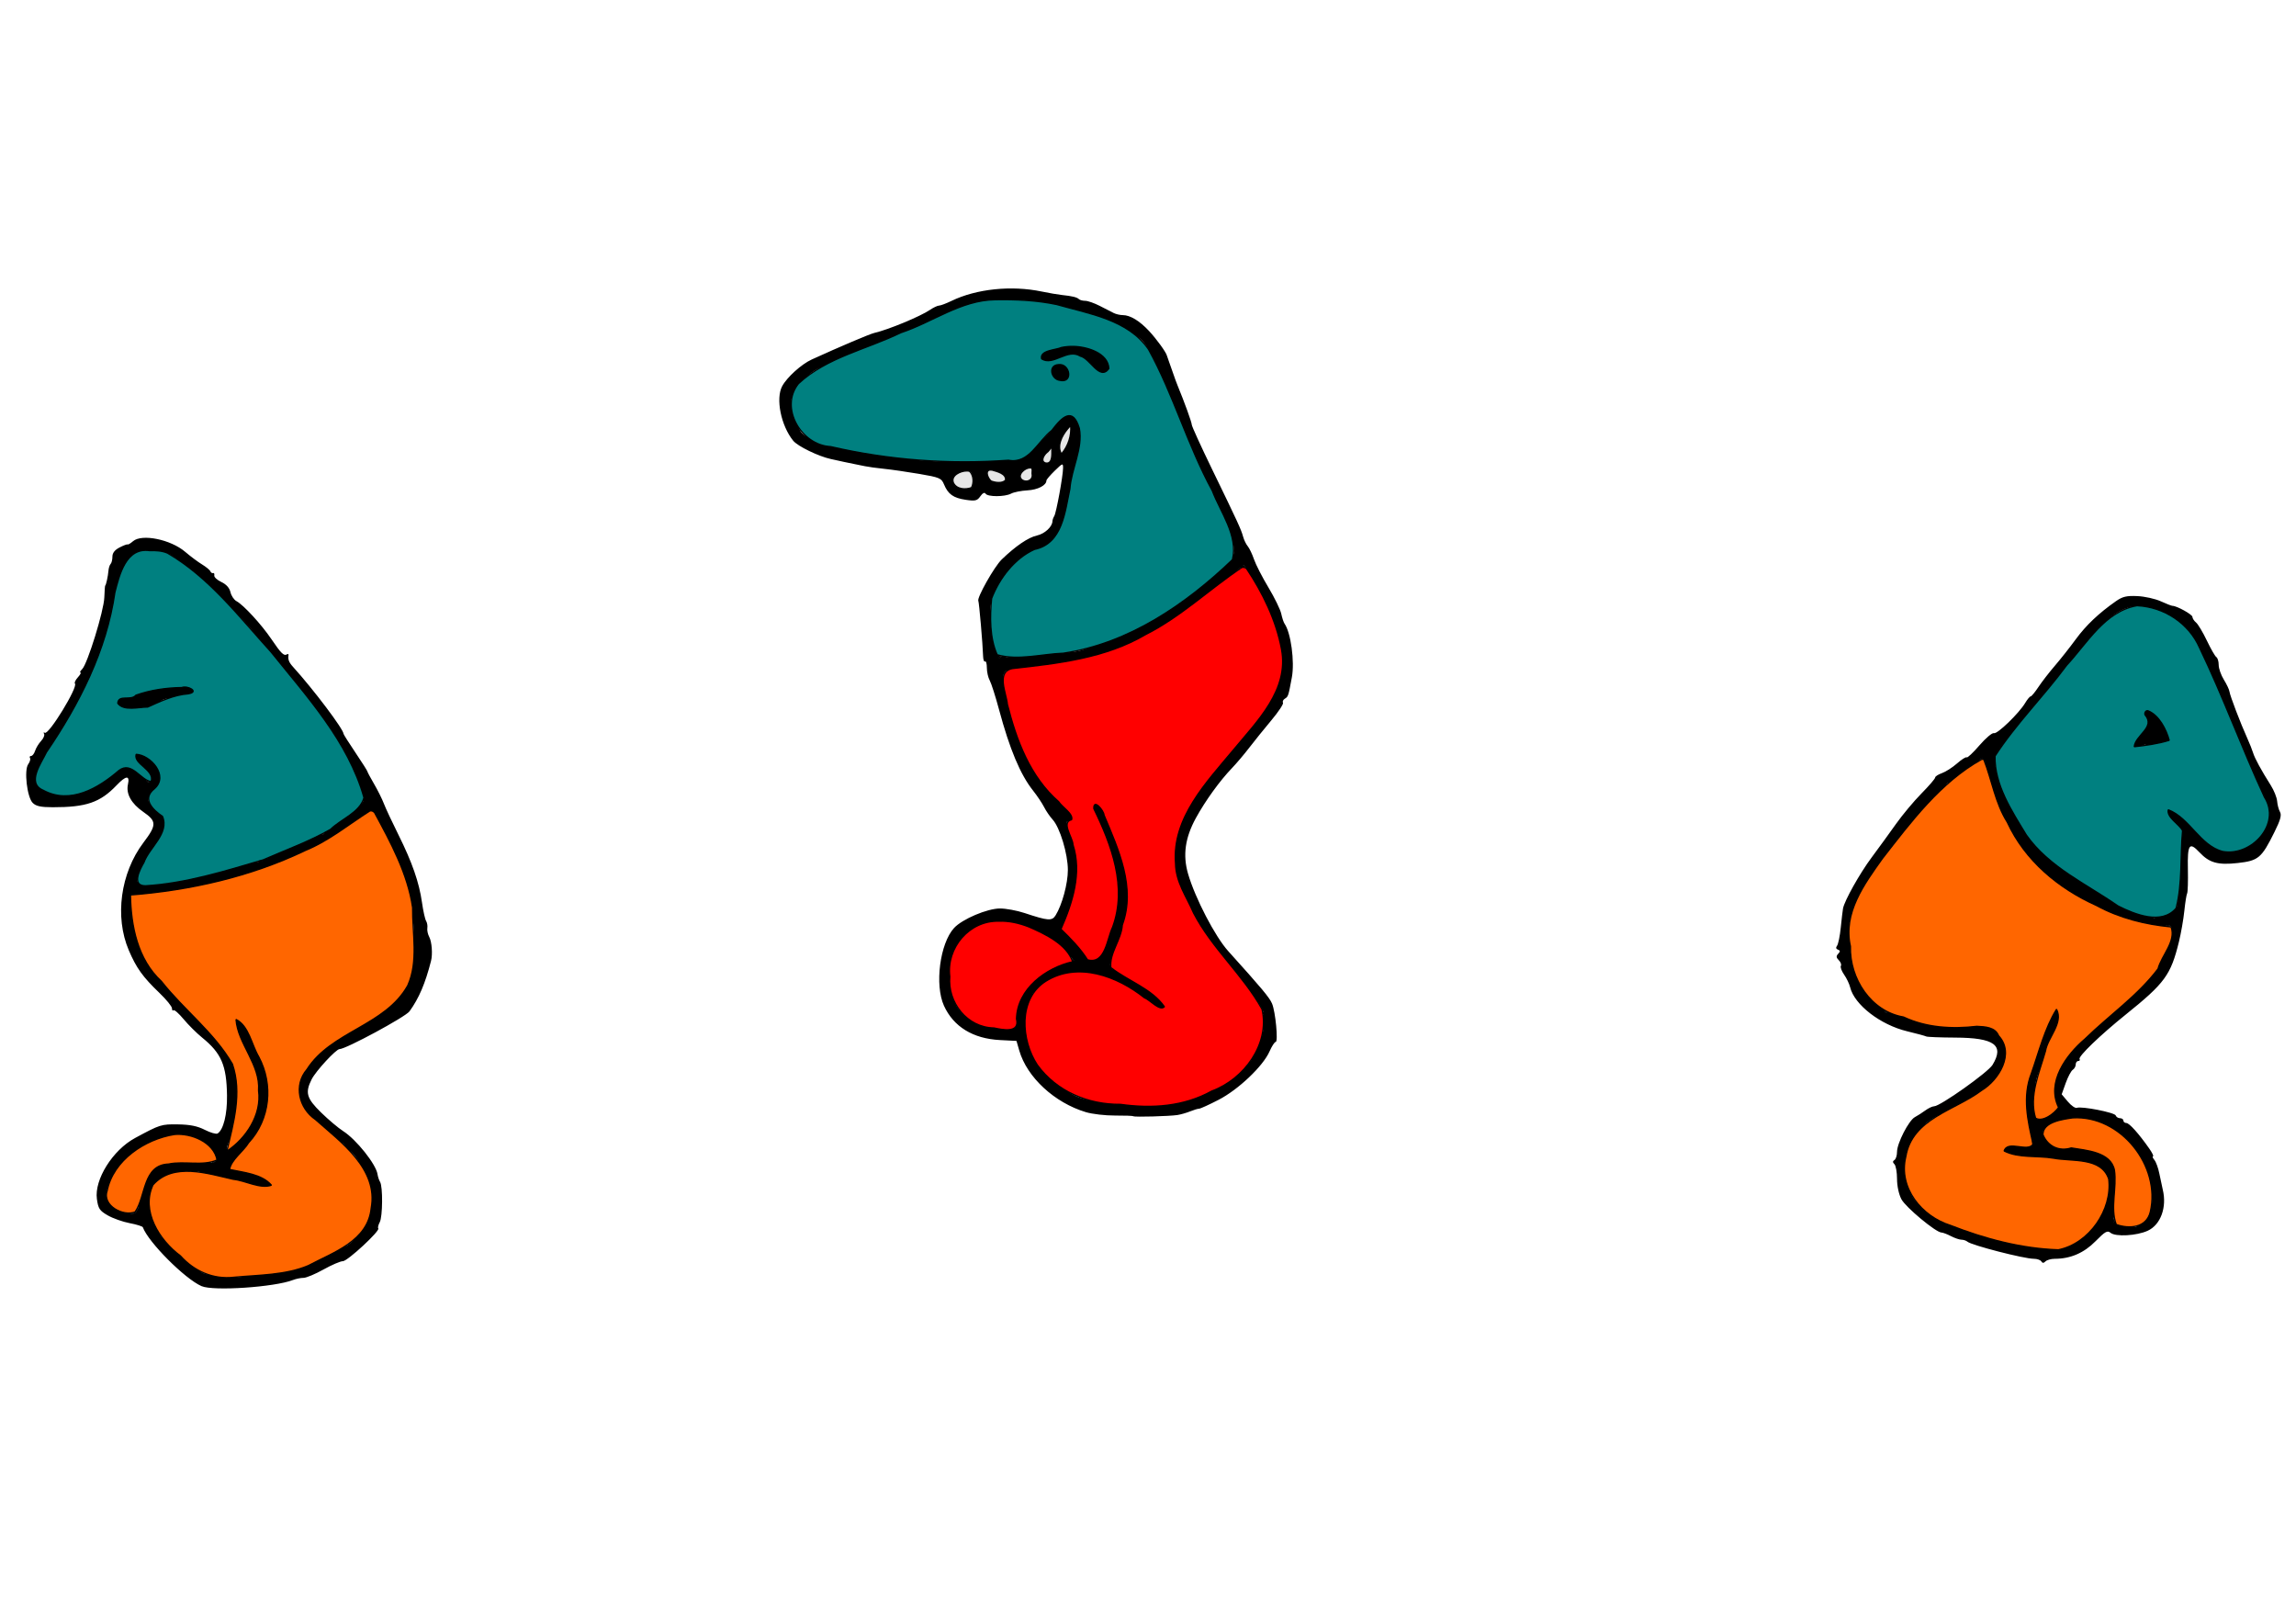 <?xml version="1.0" encoding="UTF-8" standalone="no"?>
<!-- Created with Inkscape (http://www.inkscape.org/) -->

<svg
   xmlns:dc="http://purl.org/dc/elements/1.1/"
   xmlns:cc="http://creativecommons.org/ns#"
   xmlns:rdf="http://www.w3.org/1999/02/22-rdf-syntax-ns#"
   xmlns:svg="http://www.w3.org/2000/svg"
   xmlns="http://www.w3.org/2000/svg"
   xmlns:sodipodi="http://sodipodi.sourceforge.net/DTD/sodipodi-0.dtd"
   xmlns:inkscape="http://www.inkscape.org/namespaces/inkscape"
   width="1052.362"
   height="744.094"
   id="svg2"
   version="1.1"
   inkscape:version="0.48.4 r9939"
   sodipodi:docname="Say-You-Are-Sorry.svg">
  <title
     id="title3053">Say You Are Sorry</title>
  <defs
     id="defs4">
    <inkscape:path-effect
       effect="spiro"
       id="path-effect3058"
       is_visible="true" />
    <inkscape:path-effect
       effect="spiro"
       id="path-effect3040"
       is_visible="true" />
    <inkscape:path-effect
       effect="spiro"
       id="path-effect3036"
       is_visible="true" />
    <inkscape:path-effect
       effect="spiro"
       id="path-effect3027"
       is_visible="true" />
    <inkscape:path-effect
       effect="spiro"
       id="path-effect3023"
       is_visible="true" />
    <inkscape:path-effect
       effect="spiro"
       id="path-effect3019"
       is_visible="true" />
  </defs>
  <sodipodi:namedview
     id="base"
     pagecolor="#ffffff"
     bordercolor="#666666"
     borderopacity="1.0"
     inkscape:pageopacity="0.0"
     inkscape:pageshadow="2"
     inkscape:zoom="7.1733366"
     inkscape:cx="116.36269"
     inkscape:cy="276.3105"
     inkscape:document-units="px"
     inkscape:current-layer="layer2"
     showgrid="false"
     inkscape:window-width="1366"
     inkscape:window-height="744"
     inkscape:window-x="0"
     inkscape:window-y="24"
     inkscape:window-maximized="1"
     inkscape:snap-page="true" />
  <g
     inkscape:label="Layer 1"
     inkscape:groupmode="layer"
     id="layer1"
     transform="translate(0,-308.268)">
    <path
       style="fill:#000000"
       d="m 92.376,897.669 c -7.664,-3.356 -24.403,-20.142 -26.908,-26.984 -0.161,-0.439 -2.877,-1.287 -6.037,-1.885 -3.16,-0.598 -7.675,-2.198 -10.035,-3.556 -3.766,-2.167 -4.375,-3.088 -4.987,-7.536 -1.222,-8.882 7.238,-22.385 17.49,-27.919 11.506,-6.211 11.971,-6.358 19.657,-6.249 5.548,0.079 8.928,0.764 12.323,2.498 2.573,1.314 5.204,2.065 5.845,1.669 2.676,-1.654 4.444,-8.765 4.322,-17.389 -0.195,-13.864 -2.567,-19.378 -11.437,-26.583 -2.476,-2.011 -6.283,-5.799 -8.46,-8.418 -2.178,-2.619 -4.266,-4.454 -4.641,-4.079 -0.375,0.375 -0.682,-0.016 -0.682,-0.87 0,-0.854 -2.58,-4.029 -5.733,-7.056 -7.675,-7.367 -10.592,-11.428 -14.075,-19.592 -6.521,-15.287 -3.791,-35.378 6.695,-49.27 6.16,-8.161 6.152,-9.825 -0.068,-14.135 -5.473,-3.793 -7.956,-8.254 -7.005,-12.586 0.941,-4.286 -0.88,-4.126 -5.261,0.463 -7.477,7.832 -13.906,10.032 -29.234,10.004 -5.461,-0.01 -7.648,-0.486 -9.158,-1.994 -2.6,-2.598 -4.031,-15.032 -2.042,-17.751 0.758,-1.036 1.119,-2.304 0.802,-2.816 -0.317,-0.512 -0.088,-0.931 0.507,-0.931 0.596,0 1.422,-1.068 1.836,-2.373 0.414,-1.305 1.659,-3.345 2.766,-4.534 1.107,-1.188 1.708,-2.653 1.336,-3.256 -0.372,-0.602 -0.215,-0.81 0.349,-0.461 1.783,1.102 15.329,-21.046 13.805,-22.57 -0.356,-0.356 0.245,-1.633 1.335,-2.838 1.09,-1.205 1.626,-2.191 1.189,-2.191 -0.436,0 -0.075,-0.718 0.802,-1.595 2.437,-2.437 9.913,-26.633 10.137,-32.805 0.109,-3.003 0.289,-5.46 0.401,-5.46 0.351,0 1.293,-4.263 1.488,-6.735 0.103,-1.302 0.555,-2.735 1.006,-3.185 0.45,-0.45 0.819,-1.953 0.819,-3.339 0,-1.694 1.071,-3.074 3.265,-4.208 1.796,-0.929 3.464,-1.555 3.708,-1.393 0.244,0.162 1.354,-0.499 2.469,-1.47 4.034,-3.514 17.275,-0.816 23.925,4.876 2.371,2.029 5.836,4.616 7.7,5.749 1.864,1.133 3.584,2.552 3.822,3.153 0.238,0.601 0.802,0.969 1.252,0.819 0.45,-0.15 0.696,0.337 0.546,1.082 -0.15,0.745 1.303,2.096 3.229,3.003 2.277,1.072 3.741,2.703 4.184,4.661 0.375,1.657 1.624,3.516 2.775,4.132 3.203,1.714 11.407,10.637 15.984,17.383 4.466,6.584 5.741,7.836 7.112,6.989 0.494,-0.305 0.828,-0.15 0.742,0.345 -0.337,1.941 0.18,3.304 2.023,5.336 9.402,10.364 23.197,28.645 23.197,30.739 0,0.267 2.457,4.143 5.46,8.613 3.003,4.471 5.46,8.343 5.46,8.605 0,0.262 1.376,2.833 3.057,5.712 1.681,2.88 3.713,6.955 4.515,9.058 0.802,2.102 3.787,8.491 6.633,14.197 6.328,12.685 9.523,21.862 10.834,31.116 0.548,3.868 1.392,7.663 1.875,8.435 0.484,0.771 0.741,2.243 0.572,3.271 -0.169,1.028 0.227,2.866 0.879,4.085 1.185,2.214 1.605,7.878 0.815,10.974 -2.635,10.322 -5.542,17.126 -9.87,23.108 -1.851,2.558 -29.164,17.299 -32.053,17.299 -1.6,0 -10.893,10.067 -12.803,13.87 -3.07,6.112 -2.333,8.689 4.349,15.213 3.358,3.278 7.903,7.108 10.102,8.511 6.027,3.847 15.052,15.163 15.743,19.74 0.181,1.201 0.706,2.787 1.166,3.524 1.319,2.113 1.211,15.94 -0.145,18.472 -0.673,1.258 -0.975,2.537 -0.67,2.842 1.018,1.018 -14.095,15.022 -16.212,15.022 -1.146,0 -5.16,1.72 -8.919,3.822 -3.759,2.102 -7.87,3.822 -9.136,3.822 -1.265,0 -3.43,0.44 -4.809,0.979 -8.424,3.287 -36.539,5.178 -41.925,2.82 z m 27.404,-5.409 c 18.102,-2.591 20.203,-3.006 20.203,-3.994 0,-0.522 0.398,-0.825 0.884,-0.675 0.486,0.15 4,-1.57 7.808,-3.822 3.809,-2.252 7.771,-4.095 8.806,-4.095 1.035,0 3.82,-2.103 6.188,-4.672 3.363,-3.649 4.627,-6.182 5.769,-11.562 1.295,-6.103 1.249,-7.564 -0.401,-12.801 -1.025,-3.251 -2.359,-5.911 -2.964,-5.911 -0.605,0 -0.848,-0.409 -0.539,-0.91 0.818,-1.324 -4.729,-9.093 -5.952,-8.337 -0.568,0.351 -1.034,-0.11 -1.034,-1.025 0,-0.915 -1.106,-2.251 -2.457,-2.969 -1.351,-0.717 -5.732,-3.992 -9.734,-7.277 -11.31,-9.283 -12.881,-16.363 -6.035,-27.207 1.576,-2.497 4.156,-5.435 5.732,-6.529 1.576,-1.094 3.667,-2.849 4.646,-3.9 0.979,-1.051 2.348,-1.911 3.042,-1.911 0.694,0 1.873,-0.737 2.621,-1.638 0.748,-0.901 2.163,-1.638 3.146,-1.638 2.609,0 15.102,-8.371 21.461,-14.38 6.494,-6.137 8.334,-11.283 8.716,-24.389 0.375,-12.853 -1.398,-25.534 -4.48,-32.028 -0.977,-2.058 -1.894,-4.294 -2.04,-4.968 -1.113,-5.169 -11.613,-25.798 -13.13,-25.798 -0.763,0 -3.595,2.089 -6.294,4.641 -5.467,5.171 -9.35,7.805 -15.024,10.189 -2.102,0.883 -4.805,2.172 -6.006,2.865 -8.182,4.714 -19.317,9.144 -30.032,11.948 -25.486,6.669 -35.921,8.745 -44.027,8.757 l -8.535,0.013 0.633,7.276 c 0.58,6.662 1.218,9.957 3.418,17.651 1.499,5.243 14.627,20.699 31.344,36.904 4.073,3.948 8.36,8.722 9.526,10.609 5.505,8.907 6.085,27.583 1.173,37.75 -1.248,2.584 -2.27,5.44 -2.27,6.346 0,2.534 6.578,-4.335 10.76,-11.236 3.079,-5.08 3.625,-7.036 3.744,-13.401 0.149,-8.006 -1.581,-13.128 -8.732,-25.85 -4.177,-7.431 -4.258,-7.923 -1.555,-9.37 1.746,-0.934 2.48,-0.282 5.184,4.603 14.855,26.833 14.024,40.539 -3.533,58.319 -6.067,6.144 -5.872,6.89 1.8,6.89 2.318,0 4.495,0.454 4.838,1.008 0.343,0.554 2.058,1.323 3.811,1.708 3.157,0.693 6.347,3.376 5.282,4.442 -0.974,0.974 -7.403,1.452 -7.403,0.55 0,-0.478 -1.597,-1.154 -3.549,-1.503 -9.913,-1.768 -20.189,-4.197 -22.299,-5.273 -2.108,-1.074 -5.642,-0.874 -14.512,0.821 -3.903,0.746 -6.683,3.308 -8.364,7.708 -1.736,4.546 -1.714,5.055 0.502,11.807 1.274,3.881 3.185,8.104 4.247,9.385 1.615,1.948 10.671,9.899 17.982,15.787 1.02,0.822 4.46,1.675 7.645,1.897 3.184,0.222 6.527,0.483 7.428,0.581 0.901,0.098 6.552,-0.525 12.559,-1.385 z M 63.935,857.601 c 0.673,-6.436 4.903,-15.411 6.986,-14.823 0.444,0.125 1.789,-0.286 2.991,-0.913 3.546,-1.853 14.811,-2.474 20.956,-1.155 4.703,1.009 5.475,-0.733 2.352,-5.31 -2.652,-3.886 -9.44,-7.055 -15.113,-7.055 -4.887,0 -13.507,3.082 -16.541,5.914 -1.587,1.482 -3.102,2.477 -3.367,2.212 -1.047,-1.047 -8.562,6.904 -11.015,11.653 -3.784,7.326 -2.916,11.509 2.939,14.168 7.932,3.602 8.999,3.092 9.812,-4.691 z m 21.308,-146.552 c 2.628,-0.957 6.418,-1.74 8.423,-1.74 3.191,0 13.167,-2.945 17.923,-5.292 0.901,-0.444 3.235,-0.787 5.187,-0.761 1.952,0.026 3.549,-0.322 3.549,-0.772 0,-0.45 0.677,-0.819 1.504,-0.819 0.827,0 2.116,-0.737 2.864,-1.638 0.748,-0.901 2.27,-1.638 3.384,-1.638 1.113,0 3.598,-0.957 5.523,-2.128 1.924,-1.17 3.902,-1.878 4.395,-1.574 0.493,0.305 0.896,0.004 0.896,-0.667 0,-0.672 0.491,-0.917 1.092,-0.546 0.601,0.371 1.092,0.208 1.092,-0.363 0,-0.998 5.138,-2.915 6.825,-2.546 0.45,0.099 0.819,-0.279 0.819,-0.839 0,-0.56 1.029,-1.345 2.287,-1.744 1.258,-0.399 4.748,-3.135 7.755,-6.08 3.007,-2.945 5.857,-5.354 6.333,-5.354 2.028,0 1.873,-3.447 -0.401,-8.899 -3.799,-9.11 -11.211,-23.226 -13.725,-26.139 -1.252,-1.451 -5.342,-6.634 -9.089,-11.516 -3.746,-4.883 -9.683,-12.254 -13.192,-16.381 -3.509,-4.127 -8.944,-10.944 -12.076,-15.148 -6.463,-8.675 -33.029,-33.449 -38.811,-36.193 -4.354,-2.066 -13.27,-2.122 -16.502,-0.104 -1.964,1.226 -6.339,8.918 -7.291,12.818 -0.22,0.901 -0.827,4.832 -1.349,8.737 -0.522,3.904 -2.26,11.276 -3.861,16.381 -1.602,5.105 -3.296,10.511 -3.764,12.013 -2.205,7.065 -13.645,27.749 -19.086,34.509 -6.423,7.978 -10.013,16.289 -8.92,20.645 0.765,3.05 5.941,4.895 13.755,4.905 7.715,0.01 11.648,-1.632 18.153,-7.577 4.414,-4.034 6.914,-5.521 9.279,-5.521 3.195,0 7.682,3.36 8.834,6.615 0.307,0.867 0.937,1.223 1.4,0.792 1.633,-1.52 -1.8,-7.25 -5.015,-8.371 -3.457,-1.205 -4.216,-3.862 -1.412,-4.938 2.5,-0.959 8.88,3.303 11.038,7.373 2.145,4.048 2.704,6.435 1.302,5.569 -0.548,-0.339 -0.996,0.065 -0.996,0.897 0,0.832 -1.229,2.666 -2.73,4.077 -3.545,3.33 -3.444,4.915 0.46,7.222 3.98,2.351 6.021,6.031 5.184,9.348 -0.353,1.398 -2.855,5.581 -5.562,9.297 -2.706,3.716 -5.251,8.138 -5.655,9.829 -0.404,1.69 -1.179,3.64 -1.722,4.332 -2.796,3.565 12.055,3.522 21.902,-0.065 z M 53.454,631.288 c -0.514,-2.688 1.558,-4.56 3.63,-3.279 0.546,0.338 0.994,0.065 0.994,-0.607 0,-0.672 0.438,-0.95 0.973,-0.619 0.535,0.331 3.115,-0.326 5.733,-1.46 6.402,-2.772 23.505,-3.727 24.412,-1.363 0.972,2.533 -0.552,3.257 -8.067,3.829 -6.377,0.485 -8.063,1.289 -9.145,4.358 -0.179,0.508 -4.306,1.126 -9.171,1.374 -8.681,0.443 -8.856,0.401 -9.359,-2.233 z m 882.169,255.032 c -0.404,-0.653 -1.946,-1.187 -3.428,-1.187 -4.469,0 -28.551,-6.2 -30.43,-7.834 -0.571,-0.496 -1.799,-0.905 -2.73,-0.909 -0.931,-0.003 -3.1,-0.741 -4.821,-1.638 -1.72,-0.897 -3.686,-1.641 -4.368,-1.654 -2.532,-0.045 -16.4,-11.577 -18.341,-15.25 -1.187,-2.247 -2.011,-6.07 -2.011,-9.337 0,-3.043 -0.534,-6.066 -1.187,-6.719 -0.855,-0.855 -0.855,-1.393 0,-1.921 0.653,-0.404 1.187,-2.091 1.187,-3.75 0,-3.934 5.395,-14.426 8.178,-15.905 1.194,-0.635 3.349,-2.014 4.789,-3.065 1.439,-1.051 3.262,-1.911 4.049,-1.911 2.746,0 24.664,-15.534 26.754,-18.961 5.519,-9.051 0.9,-12.433 -17.088,-12.514 -6.857,-0.031 -12.84,-0.266 -13.296,-0.522 -0.455,-0.256 -4.388,-1.323 -8.741,-2.37 -12.275,-2.954 -24.202,-12.166 -26.135,-20.184 -0.369,-1.531 -1.613,-4.131 -2.765,-5.779 -1.152,-1.648 -1.813,-3.451 -1.469,-4.007 0.344,-0.556 -0.085,-1.722 -0.953,-2.589 -1.222,-1.222 -1.286,-1.889 -0.283,-2.955 1.001,-1.064 0.975,-1.494 -0.116,-1.893 -0.896,-0.327 -1.049,-0.975 -0.42,-1.775 0.545,-0.692 1.316,-4.453 1.713,-8.357 0.397,-3.904 0.859,-7.836 1.027,-8.737 0.67,-3.595 7.648,-16.039 13.104,-23.367 3.177,-4.267 8.203,-11.18 11.17,-15.362 2.967,-4.183 8.22,-10.47 11.674,-13.97 3.454,-3.501 6.279,-6.788 6.279,-7.304 0,-0.516 1.398,-1.426 3.106,-2.022 1.708,-0.596 4.832,-2.598 6.941,-4.45 2.109,-1.852 4.099,-3.104 4.421,-2.782 0.322,0.322 2.954,-2.159 5.85,-5.513 2.896,-3.354 5.876,-5.863 6.624,-5.576 1.495,0.574 11.486,-9.079 14.329,-13.844 0.985,-1.652 2.112,-3.003 2.503,-3.003 0.391,0 1.99,-1.932 3.553,-4.294 1.563,-2.362 4.945,-6.735 7.517,-9.719 2.571,-2.984 6.887,-8.446 9.59,-12.137 4.723,-6.45 10.554,-11.98 18.457,-17.504 3.01,-2.104 4.87,-2.542 9.816,-2.313 3.356,0.155 8.17,1.224 10.697,2.376 2.527,1.151 4.952,2.093 5.388,2.093 1.971,0 9.101,3.948 9.126,5.054 0.015,0.677 0.771,1.848 1.68,2.602 0.908,0.754 3.136,4.481 4.95,8.282 1.814,3.801 3.774,7.205 4.355,7.564 0.581,0.359 1.058,1.975 1.061,3.592 0,1.616 1.071,4.659 2.376,6.761 1.305,2.102 2.461,4.559 2.569,5.46 0.221,1.835 5.097,14.606 8.132,21.296 1.09,2.403 2.3,5.437 2.688,6.744 0.737,2.477 3.678,7.876 8.153,14.967 1.445,2.289 2.734,5.522 2.864,7.183 0.131,1.661 0.722,3.887 1.315,4.945 0.814,1.454 0.199,3.695 -2.514,9.161 -5.957,12.003 -7.354,13.184 -16.851,14.245 -9.096,1.016 -13.012,-0.076 -17.531,-4.886 -4.671,-4.972 -5.552,-3.718 -5.324,7.579 0.114,5.636 -0.038,10.674 -0.339,11.194 -0.3,0.52 -0.879,4.14 -1.287,8.044 -0.408,3.904 -1.526,10.293 -2.485,14.197 -3.736,15.207 -6.432,18.894 -24.362,33.317 -11.706,9.416 -21.893,19.228 -21.173,20.393 0.304,0.491 0.032,0.894 -0.604,0.894 -0.636,0 -1.157,0.713 -1.157,1.584 0,0.871 -0.614,1.977 -1.365,2.457 -0.751,0.48 -2.199,3.201 -3.218,6.046 l -1.853,5.172 2.82,3.351 c 1.551,1.843 3.409,3.125 4.13,2.849 2.18,-0.837 17.363,2.138 17.814,3.49 0.231,0.693 1.116,1.261 1.967,1.261 0.851,0 1.547,0.491 1.547,1.092 0,0.601 0.614,1.101 1.365,1.112 1.357,0.019 5.758,4.932 10.501,11.72 1.364,1.952 2.14,3.549 1.726,3.549 -0.415,0 -0.138,0.742 0.615,1.649 0.753,0.907 1.779,3.733 2.281,6.279 0.502,2.547 1.208,5.859 1.571,7.36 1.951,8.085 -0.977,16.081 -6.886,18.805 -5.048,2.327 -14.751,2.867 -17.061,0.95 -1.437,-1.193 -2.473,-0.608 -6.911,3.896 -5.279,5.359 -11.472,8.019 -18.668,8.019 -1.673,0 -3.576,0.534 -4.229,1.187 -0.855,0.855 -1.393,0.855 -1.921,0 z m 14.097,-7.721 c 4.461,-2.032 13.234,-10.67 12.045,-11.859 -0.298,-0.298 0.127,-1.319 0.944,-2.268 2.092,-2.432 3.979,-8.498 3.979,-12.793 0,-2.442 -0.99,-4.734 -3.003,-6.956 -2.851,-3.146 -3.721,-3.398 -17.2,-4.975 -7.808,-0.914 -17.391,-1.555 -21.296,-1.426 l -7.099,0.236 0,-3.195 c 0,-2.285 0.466,-3.084 1.638,-2.805 4.296,1.023 9.888,1.459 11.376,0.888 1.457,-0.559 1.464,-0.992 0.059,-3.686 -0.876,-1.679 -1.595,-3.884 -1.599,-4.899 0,-1.016 -0.428,-2.107 -0.943,-2.425 -0.515,-0.318 -0.777,-4.156 -0.582,-8.528 0.406,-9.129 0.718,-11.073 2.501,-15.594 0.711,-1.802 2.093,-5.488 3.073,-8.191 0.979,-2.703 2.135,-5.406 2.567,-6.006 0.433,-0.601 1.625,-4.105 2.65,-7.787 1.566,-5.629 2.194,-6.609 3.94,-6.152 2.432,0.636 2.744,4.264 0.638,7.417 -1.367,2.046 -4.991,11.059 -5.598,13.921 -0.156,0.736 -1.393,3.742 -2.749,6.681 -1.786,3.871 -2.49,7.492 -2.553,13.147 -0.103,9.118 0.738,11.339 3.438,9.095 0.992,-0.824 3.215,-2.102 4.941,-2.839 3.005,-1.284 3.058,-1.43 1.254,-3.423 -1.532,-1.693 -1.737,-3.166 -1.097,-7.88 1.403,-10.331 4.375,-14.326 22.965,-30.866 5.094,-4.532 9.647,-8.24 10.119,-8.24 1.618,0 10.084,-8.865 9.449,-9.893 -0.349,-0.565 -0.094,-1.028 0.567,-1.028 2.029,0 5.759,-4.124 4.935,-5.458 -0.427,-0.691 0.192,-2.326 1.375,-3.633 2.986,-3.299 6.063,-12.847 4.609,-14.301 -0.771,-0.771 -1.718,-0.772 -3.009,-0.002 -1.82,1.085 -4.877,0.749 -13.368,-1.468 -9.03,-2.358 -30.992,-13.422 -37.788,-19.038 -2.814,-2.325 -5.691,-4.579 -6.393,-5.009 -1.558,-0.954 -10.407,-12.678 -10.407,-13.789 0,-0.438 -1.373,-2.85 -3.051,-5.361 -2.647,-3.961 -5.835,-9.968 -6.191,-11.664 -0.063,-0.3 -0.928,-2.757 -1.923,-5.46 -0.995,-2.703 -2.114,-7.249 -2.488,-10.102 -0.714,-5.453 -1.577,-6.254 -3.822,-3.549 -0.748,0.901 -1.94,1.638 -2.65,1.638 -0.71,0 -2.957,1.72 -4.995,3.822 -2.038,2.102 -4.361,3.822 -5.163,3.822 -0.802,0 -1.779,0.86 -2.171,1.911 -0.392,1.051 -3.993,4.965 -8.003,8.697 -4.009,3.732 -9.448,9.819 -12.085,13.528 -2.637,3.708 -6.306,8.518 -8.152,10.688 -4.761,5.597 -13.42,20.307 -13.852,23.533 -0.2,1.495 -0.71,3.064 -1.133,3.487 -2.092,2.092 0.329,23.337 3.178,27.892 0.5,0.799 0.922,2.018 0.938,2.709 0.046,2.015 7.895,10.212 9.778,10.212 0.945,0 1.718,0.835 1.718,1.857 0,1.355 0.326,1.531 1.206,0.65 0.88,-0.88 2.157,-0.645 4.726,0.87 1.936,1.142 4.833,2.185 6.438,2.318 1.605,0.133 2.919,0.567 2.919,0.966 0,2.18 18.833,4.293 20.093,2.255 0.459,-0.743 5.571,-0.879 5.571,-0.148 0,0.117 1.966,0.359 4.368,0.537 2.403,0.178 4.967,0.369 5.699,0.424 0.732,0.055 1.048,0.837 0.702,1.738 -0.39,1.016 0,1.638 1.04,1.638 1.581,0 2.833,3.405 3.562,9.69 0.358,3.082 -4.361,11.034 -8.455,14.249 -5.695,4.472 -18.861,12.1 -20.885,12.1 -1.131,0 -4.247,1.574 -6.925,3.497 -6.485,4.657 -11.79,15.286 -10.976,21.991 1.32,10.871 3.638,15.084 11.039,20.057 2.447,1.644 4.695,3.021 4.995,3.06 0.3,0.039 1.538,0.624 2.751,1.3 6.776,3.779 30.387,10.231 39.079,10.677 3.485,0.179 6.639,0.627 7.007,0.996 1.349,1.349 7.099,0.616 11.732,-1.495 z m 33.109,-11.392 c 4.044,-4.287 4.494,-8.786 1.944,-19.454 -2.554,-10.685 -9.559,-19.191 -19.723,-23.951 -7.768,-3.637 -20.309,-3.65 -25.391,-0.025 -1.952,1.392 -3.549,2.952 -3.549,3.465 0,0.514 1.271,2.445 2.825,4.291 2.177,2.587 3.417,3.208 5.408,2.709 4.258,-1.069 9.33,-1.178 9.925,-0.214 0.307,0.497 0.984,0.641 1.505,0.319 0.52,-0.322 2.713,0.408 4.872,1.62 2.159,1.213 4.73,2.205 5.713,2.205 0.983,0 1.462,0.325 1.066,0.721 -0.397,0.397 0.208,1.372 1.344,2.167 1.734,1.214 2.02,2.631 1.785,8.835 -0.154,4.064 -0.645,9.87 -1.091,12.902 l -0.811,5.514 4.207,1.174 c 6.227,1.738 6.173,1.75 9.973,-2.278 z m 9.188,-139.527 c 2.357,-0.706 4.845,-2.304 5.527,-3.549 0.738,-1.348 1.335,-8.968 1.474,-18.814 l 0.234,-16.549 -3.768,-4.114 c -2.072,-2.263 -3.504,-4.801 -3.182,-5.642 0.952,-2.481 5.359,-1.102 6.921,2.166 0.787,1.647 2.49,3.562 3.786,4.255 1.295,0.693 4.728,3.856 7.628,7.029 5.134,5.617 5.43,5.769 11.241,5.769 3.849,0 6.55,-0.582 7.606,-1.638 0.901,-0.901 1.638,-1.284 1.638,-0.852 0,0.432 1.492,-0.775 3.315,-2.683 6.815,-7.131 7.154,-13.521 1.268,-23.918 -2.285,-4.036 -6.525,-12.99 -9.422,-19.897 -2.897,-6.907 -5.56,-13.05 -5.917,-13.651 -0.357,-0.601 -0.749,-1.752 -0.871,-2.559 -0.809,-5.343 -12.147,-30.276 -16.261,-35.759 -3.13,-4.171 -17.499,-11.372 -22.693,-11.372 -7.157,0 -15.196,5.262 -18.663,12.216 -0.693,1.39 -1.826,2.527 -2.517,2.527 -0.692,0 -3.797,3.194 -6.901,7.099 -3.104,3.904 -7.222,8.819 -9.151,10.921 -1.929,2.102 -4.843,5.788 -6.476,8.191 -4.665,6.866 -7.604,10.544 -12.655,15.835 -8.862,9.285 -10.249,11.624 -9.629,16.242 0.31,2.309 1.326,5.865 2.258,7.902 2.304,5.036 5.43,12.319 5.574,12.987 0.064,0.3 2.3,3.74 4.966,7.645 2.667,3.904 4.72,7.254 4.564,7.445 -0.156,0.19 1.355,1.665 3.358,3.276 2.003,1.612 4.655,3.913 5.894,5.114 2.615,2.537 9.315,6.491 10.511,6.203 0.45,-0.108 0.819,0.525 0.819,1.407 0,0.882 0.614,1.369 1.365,1.082 0.751,-0.287 4.068,1.71 7.372,4.438 3.304,2.727 7.481,5.747 9.283,6.71 2.503,1.337 13.725,5.176 16.801,5.746 0.231,0.043 2.348,-0.5 4.706,-1.206 z m -13.677,-75.887 c -1.726,-1.726 -0.461,-5.038 3.129,-8.19 3.519,-3.09 3.712,-3.552 2.184,-5.24 -0.921,-1.018 -1.675,-2.673 -1.675,-3.676 0,-2.53 5.304,-2.457 6.21,0.086 0.374,1.051 2.325,3.96 4.334,6.463 4.375,5.451 3.956,8.007 -1.313,8.007 -2.003,0 -3.959,0.515 -4.349,1.145 -0.483,0.781 -1.204,0.733 -2.269,-0.151 -1.226,-1.018 -1.986,-0.911 -3.541,0.495 -1.089,0.985 -2.308,1.463 -2.71,1.061 z M 519.49,819.799 c -0.195,-0.195 -3.986,-0.336 -8.424,-0.313 -4.438,0.023 -10.461,-0.678 -13.385,-1.558 -14.36,-4.322 -26.958,-15.971 -30.499,-28.203 l -1.285,-4.44 -7.608,-0.392 c -12.322,-0.634 -21.27,-6.129 -25.632,-15.739 -4.325,-9.53 -1.855,-28.538 4.628,-35.613 3.727,-4.068 15.206,-8.945 21.051,-8.945 2.735,0 7.783,0.931 11.218,2.07 10.894,3.61 12.612,3.737 14.282,1.054 2.973,-4.776 5.614,-14.536 5.614,-20.745 0,-7.404 -3.651,-19.498 -6.982,-23.127 -1.265,-1.378 -3.028,-3.954 -3.918,-5.724 -0.89,-1.77 -3.176,-5.184 -5.082,-7.586 -5.812,-7.328 -10.698,-18.973 -15.579,-37.131 -1.615,-6.006 -3.528,-11.994 -4.253,-13.306 -0.724,-1.312 -1.317,-3.921 -1.317,-5.798 0,-1.877 -0.369,-3.185 -0.819,-2.906 -0.45,0.278 -0.857,-0.798 -0.903,-2.393 -0.154,-5.347 -1.825,-24.733 -2.187,-25.373 -0.769,-1.36 7.324,-15.7 10.705,-18.968 6.349,-6.137 12.223,-10.136 16.137,-10.987 3.55,-0.772 7.06,-3.995 7.127,-6.544 0.016,-0.601 0.388,-1.666 0.828,-2.367 0.924,-1.475 4.008,-18.265 4.038,-21.985 0.019,-2.386 -0.169,-2.326 -3.802,1.202 -2.102,2.042 -3.822,4.066 -3.822,4.499 0,2.194 -3.956,4.244 -8.682,4.499 -2.889,0.156 -6.262,0.823 -7.496,1.484 -2.877,1.54 -10.774,1.559 -11.72,0.029 -0.45,-0.728 -1.352,-0.276 -2.383,1.196 -1.45,2.07 -2.296,2.274 -6.711,1.621 -5.667,-0.838 -8.082,-2.553 -9.953,-7.071 -1.182,-2.853 -2.026,-3.211 -11.294,-4.793 -5.509,-0.94 -12.786,-1.992 -16.17,-2.336 -3.385,-0.345 -7.316,-0.882 -8.737,-1.193 -1.42,-0.311 -3.566,-0.747 -4.767,-0.967 -1.201,-0.221 -3.413,-0.677 -4.914,-1.015 -1.502,-0.338 -4.205,-0.931 -6.006,-1.319 -5.641,-1.215 -15.204,-5.867 -17.237,-8.385 -5.609,-6.947 -8.101,-19.288 -5.047,-24.994 2.178,-4.071 8.842,-10.086 13.548,-12.23 13.158,-5.995 26.557,-11.682 28.673,-12.17 6.438,-1.485 20.98,-7.51 25.554,-10.587 1.594,-1.073 3.461,-1.95 4.148,-1.95 0.687,0 3.242,-0.963 5.677,-2.139 11.472,-5.543 27.435,-7.198 41.382,-4.293 3.277,0.683 7.433,1.395 9.235,1.582 4.68,0.487 6.925,1.035 7.795,1.906 0.418,0.418 1.717,0.76 2.886,0.76 1.17,0 4.159,1.045 6.644,2.321 2.484,1.277 5.37,2.751 6.413,3.276 1.043,0.525 2.91,0.955 4.15,0.955 3.38,0 7.695,2.607 12.052,7.282 3.447,3.699 7.834,9.751 8.178,11.284 0.068,0.3 0.495,1.529 0.95,2.73 0.455,1.201 1.322,3.658 1.927,5.46 0.605,1.802 1.506,4.259 2.003,5.46 3.116,7.536 6.521,16.942 6.521,18.015 0,0.694 4.22,9.947 9.379,20.563 11.832,24.351 13.242,27.414 14.159,30.768 0.41,1.502 1.365,3.467 2.121,4.368 0.756,0.901 2.048,3.604 2.87,6.006 0.823,2.403 3.798,8.203 6.613,12.891 2.814,4.687 5.453,10.093 5.863,12.013 0.41,1.92 1.095,3.982 1.521,4.583 2.88,4.06 4.688,17.337 3.346,24.572 -1.61,8.68 -1.658,8.826 -3.225,9.794 -0.785,0.485 -1.16,1.316 -0.833,1.846 0.328,0.53 -2.072,4.148 -5.333,8.04 -3.26,3.892 -7.823,9.547 -10.139,12.566 -2.316,3.019 -5.873,7.217 -7.905,9.329 -5.578,5.796 -12.182,14.932 -16.548,22.89 -4.954,9.031 -6.077,17.024 -3.593,25.569 3.247,11.169 12.382,28.751 18.407,35.43 15.401,17.071 18.889,21.247 20.083,24.037 1.589,3.715 2.899,17.588 1.662,17.588 -0.493,0 -1.763,1.962 -2.821,4.36 -2.982,6.758 -14.259,17.471 -23.312,22.145 -4.338,2.24 -8.361,4.073 -8.939,4.073 -0.578,0 -2.434,0.558 -4.125,1.239 -1.691,0.682 -4.303,1.431 -5.805,1.665 -3.629,0.565 -19.744,1.015 -20.195,0.563 z m 21.287,-6.247 c 2.102,-0.44 6.873,-2.206 10.602,-3.924 3.729,-1.718 7.103,-3.124 7.498,-3.124 0.395,0 3.111,-1.756 6.035,-3.903 5.595,-4.107 10.016,-9.448 10.245,-12.375 0.075,-0.958 0.976,-3.016 2.002,-4.572 1.745,-2.648 2.331,-6.523 1.967,-13.005 -0.154,-2.745 -7.127,-12.075 -18.575,-24.854 -3.367,-3.759 -7.249,-8.919 -8.625,-11.467 -1.376,-2.548 -3.711,-6.464 -5.187,-8.704 -1.477,-2.24 -2.685,-5.065 -2.685,-6.279 0,-1.271 -0.722,-2.208 -1.703,-2.208 -0.936,0 -1.402,-0.486 -1.035,-1.08 0.367,-0.594 -0.086,-2.683 -1.006,-4.641 -0.921,-1.959 -1.835,-4.654 -2.031,-5.99 -0.196,-1.336 -0.693,-2.765 -1.104,-3.176 -0.411,-0.411 -0.168,-1.444 0.539,-2.296 0.993,-1.197 0.964,-1.747 -0.126,-2.421 -0.898,-0.555 -1.007,-1.123 -0.299,-1.56 0.612,-0.378 0.875,-2.193 0.585,-4.033 -0.336,-2.133 0.178,-4.406 1.418,-6.274 1.07,-1.611 2.044,-3.544 2.165,-4.295 0.121,-0.751 1.457,-2.837 2.97,-4.635 1.513,-1.798 3.098,-4.378 3.522,-5.733 0.424,-1.355 1.953,-3.937 3.398,-5.739 1.445,-1.802 3.466,-4.394 4.492,-5.761 1.026,-1.367 4.833,-5.544 8.46,-9.283 7.821,-8.061 17.957,-21.507 20.619,-27.349 3.744,-8.219 3.366,-20.486 -0.948,-30.812 -0.879,-2.105 -1.531,-3.941 -1.448,-4.08 0.313,-0.526 -11.741,-22.608 -12.349,-22.624 -0.35,-0.009 -2.316,1.6 -4.368,3.577 -2.052,1.976 -5.655,5.048 -8.006,6.826 -2.351,1.778 -6.528,4.971 -9.283,7.096 -8.271,6.38 -16.662,11.629 -23.161,14.488 -3.377,1.485 -6.437,3.182 -6.8,3.77 -0.363,0.588 -4.235,2.158 -8.603,3.488 -4.369,1.331 -9.393,3.202 -11.166,4.159 -1.975,1.066 -6.627,1.867 -12.013,2.07 -8.775,0.329 -10.279,0.47 -21.075,1.971 -5.386,0.749 -5.733,0.985 -5.733,3.903 0,3.57 2.862,16.928 4.321,20.169 0.541,1.201 1.816,4.887 2.833,8.191 3.918,12.722 11.049,22.605 23.872,33.084 3.403,2.781 3.068,5.742 -0.543,4.798 -1.866,-0.488 -1.91,-0.295 -0.537,2.362 2.012,3.895 3.598,10.378 4.302,17.588 0.622,6.373 -2.032,18.305 -5.528,24.856 l -1.874,3.512 6.22,6.171 c 3.421,3.394 5.95,6.609 5.62,7.143 -0.974,1.576 2.7,2.41 4.401,0.999 2.376,-1.972 8.355,-18.453 8.93,-24.614 0.28,-3.003 0.595,-6.198 0.699,-7.099 0.225,-1.94 -2.211,-13.801 -3.477,-16.927 -0.486,-1.201 -1.502,-4.15 -2.258,-6.552 -0.756,-2.403 -2.204,-5.351 -3.219,-6.552 -1.015,-1.201 -2.398,-3.488 -3.074,-5.083 -1.022,-2.409 -0.902,-3.194 0.707,-4.651 1.804,-1.632 2.056,-1.509 3.694,1.806 8.975,18.165 13.242,33.336 12.271,43.627 -0.379,4.018 -1.646,10.026 -2.814,13.351 -1.168,3.324 -2.124,6.632 -2.124,7.351 0,0.719 -0.691,2.082 -1.537,3.03 -0.845,0.948 -1.705,2.883 -1.911,4.3 -0.32,2.198 0.427,2.891 5.086,4.718 3.003,1.178 6.716,3.336 8.25,4.795 1.534,1.459 3.139,2.653 3.565,2.653 0.426,0 2.482,1.106 4.568,2.457 3.497,2.265 4.973,5.855 3.156,7.672 -0.366,0.366 -4.174,-1.957 -8.464,-5.161 -12.033,-8.988 -20.041,-12.592 -28.242,-12.711 -3.772,-0.055 -8.429,0.394 -10.349,0.998 -4.81,1.513 -13.437,7.606 -13.437,9.49 0,0.852 -0.832,3.293 -1.848,5.425 -1.651,3.463 -1.697,4.776 -0.431,12.323 1.803,10.746 2.997,12.963 10.711,19.889 10.915,9.801 14.408,11.035 32.876,11.619 8.761,0.277 16.138,0.713 16.394,0.969 0.508,0.508 4.039,0.103 10.007,-1.146 z m -75.354,-39.616 c 0,-7.977 4.152,-14.686 12.378,-20.003 3.621,-2.34 8.369,-4.541 10.552,-4.89 l 3.968,-0.634 -5.035,-5.224 c -4.584,-4.756 -8.266,-6.952 -18.198,-10.855 -4.583,-1.801 -16.378,-2.008 -18.069,-0.317 -0.727,0.727 -2.013,1.322 -2.857,1.322 -3.346,0 -9.731,6.46 -11.037,11.167 -3.425,12.339 -1.618,23.565 4.644,28.843 4.978,4.195 8.727,5.489 16.649,5.746 l 7.006,0.227 0,-5.381 z m -4.368,-165.099 c 0,1.085 0.331,1.085 1.638,0 1.186,-0.984 1.638,-1.011 1.638,-0.095 0,0.841 0.64,0.943 1.911,0.306 1.051,-0.527 5.843,-1.114 10.648,-1.303 4.805,-0.189 10.702,-0.436 13.105,-0.548 2.403,-0.112 5.843,-0.819 7.645,-1.571 1.802,-0.752 5.979,-2.251 9.283,-3.33 5.637,-1.842 14.863,-6.389 26.21,-12.918 6.357,-3.658 24.598,-17.632 29.367,-22.498 3.222,-3.288 3.62,-4.287 3.066,-7.7 -0.35,-2.157 -1.402,-5.457 -2.338,-7.332 -0.936,-1.876 -1.701,-3.865 -1.701,-4.422 0,-1.039 -8.616,-18.892 -11.473,-23.771 -2.462,-4.206 -7.648,-16.205 -10.147,-23.48 -6.05,-17.612 -12.547,-31.82 -16.347,-35.749 -3.905,-4.038 -14.692,-9.288 -25.294,-12.312 -2.747,-0.783 -7.658,-2.185 -10.913,-3.115 -8.89,-2.539 -15.963,-3.432 -26.866,-3.393 -11.023,0.039 -17.685,1.98 -31.519,9.18 -4.391,2.285 -9.902,4.738 -12.247,5.451 -4.636,1.409 -8.168,2.818 -25.559,10.196 -6.307,2.675 -13.128,5.511 -15.158,6.301 -5.325,2.072 -11.668,9.066 -13.337,14.705 -0.684,2.311 2.857,13.288 4.967,15.398 1.738,1.738 8.238,5.016 8.238,4.154 0,-0.389 0.614,-0.198 1.365,0.424 0.751,0.623 4.805,1.646 9.01,2.274 4.205,0.628 11.822,1.918 16.927,2.865 16.166,3.001 28.846,3.888 35.811,2.505 4.992,-0.991 11.09,-1.097 22.848,-0.398 5.629,0.335 5.781,0.259 13.651,-6.77 4.377,-3.91 8.566,-8.492 9.308,-10.184 0.742,-1.692 2.31,-3.59 3.485,-4.218 1.731,-0.926 2.458,-0.682 3.838,1.288 0.937,1.337 1.703,2.882 1.703,3.433 0,0.551 0.743,1.547 1.65,2.214 1.471,1.081 1.472,1.866 0.009,7.219 -1.921,7.029 -2.982,12.06 -5.527,26.21 -2.827,15.714 -6.137,20.989 -13.915,22.177 -4.566,0.697 -12.795,6.565 -12.795,9.123 0,0.897 -1.529,3.159 -3.397,5.027 -3.806,3.806 -6.282,9.797 -5.747,13.908 0.195,1.502 0.558,5.488 0.806,8.858 0.533,7.247 1.525,10.8 3.016,10.8 0.596,0 0.714,0.614 0.263,1.365 -0.557,0.928 -0.228,0.885 1.028,-0.134 1.4,-1.135 1.848,-1.169 1.848,-0.139 z m 23.207,-125.683 c -1.351,-0.51 -2.457,-1.681 -2.457,-2.601 0,-0.92 -0.491,-1.673 -1.092,-1.673 -0.601,0 -1.092,-0.491 -1.092,-1.092 0,-0.601 0.527,-1.092 1.17,-1.092 0.644,0 1.901,-0.731 2.794,-1.624 1.437,-1.437 1.978,-1.362 4.706,0.655 4.947,3.658 1.724,9.6 -4.028,7.428 z m 18.062,-5.444 c -4.022,-5.44 -8.406,-7.606 -13.204,-6.524 -2.249,0.507 -5.363,1.757 -6.921,2.778 -2.609,1.709 -2.971,1.716 -4.598,0.089 -1.264,-1.264 -1.461,-2.251 -0.693,-3.468 0.59,-0.936 1.435,-1.683 1.877,-1.661 0.442,0.023 2.838,-0.677 5.325,-1.554 8.924,-3.149 18.745,-0.806 23.855,5.69 2.365,3.006 2.102,4.694 -1.038,6.655 -1.862,1.163 -2.453,0.906 -4.604,-2.004 z m -56.558,50.89 c 0,-4.465 -0.821,-5.121 -5.008,-4.002 -5.791,1.549 -4.962,7.351 1.082,7.579 3.768,0.142 3.926,-0.002 3.926,-3.577 z m 15.095,-1.327 c -0.199,-1.032 -1.967,-2.26 -4.022,-2.792 -4.328,-1.122 -4.632,-0.944 -3.803,2.225 0.496,1.898 1.431,2.409 4.405,2.409 2.954,0 3.698,-0.401 3.42,-1.842 z m 12.208,-2.045 c 0,-2.989 -0.34,-3.145 -3.348,-1.535 -2.633,1.409 -2.747,4.026 -0.201,4.604 2.759,0.626 3.549,-0.057 3.549,-3.068 z m 8.737,-8.126 0,-3.276 -2.224,2.224 c -2.328,2.328 -2.028,4.329 0.65,4.329 1.02,0 1.574,-1.152 1.574,-3.276 z m 8.729,-10.314 0.008,-3.215 -2.578,3.494 c -1.718,2.329 -2.399,4.43 -2.041,6.3 l 0.536,2.806 2.034,-3.085 c 1.119,-1.697 2.037,-4.532 2.041,-6.3 z"
       id="path3030"
       inkscape:connector-curvature="0" />
  </g>
  <g
     inkscape:groupmode="layer"
     id="layer6"
     inkscape:label="6">
    <path
       style="color:#000000;fill:#e6e6e6;fill-opacity:1;fill-rule:nonzero;stroke:#000000;stroke-width:0.6;stroke-linecap:butt;stroke-linejoin:bevel;stroke-miterlimit:4;stroke-opacity:1;stroke-dasharray:none;stroke-dashoffset:0;marker:none;visibility:visible;display:inline;overflow:visible;enable-background:accumulate"
       d="m 443.072,215.807 c -2.761,-0.041 -7.476,2.089 -6.086,5.471 1.502,3.037 5.545,3.213 8.304,2.203 1.163,-2.196 0.978,-5.779 -0.869,-7.495 -0.426,-0.157 -0.898,-0.21 -1.349,-0.18 z"
       id="path3109"
       inkscape:connector-curvature="0" />
    <path
       style="color:#000000;fill:#e6e6e6;fill-opacity:1;fill-rule:nonzero;stroke:#000000;stroke-width:0.6;stroke-linecap:butt;stroke-linejoin:bevel;stroke-miterlimit:4;stroke-opacity:1;stroke-dasharray:none;stroke-dashoffset:0;marker:none;visibility:visible;display:inline;overflow:visible;enable-background:accumulate"
       d="m 453.474,215.402 c -2.131,0.713 -0.406,4.127 0.824,5.066 1.937,0.73 5.084,1.202 6.61,-0.435 0.344,-2.984 -3.834,-3.917 -6.041,-4.587 -0.459,-0.079 -0.932,-0.11 -1.394,-0.045 z"
       id="path3111"
       inkscape:connector-curvature="0" />
    <path
       style="color:#000000;fill:#e6e6e6;fill-opacity:1;fill-rule:nonzero;stroke:#000000;stroke-width:0.6;stroke-linecap:butt;stroke-linejoin:bevel;stroke-miterlimit:4;stroke-opacity:1;stroke-dasharray:none;stroke-dashoffset:0;marker:none;visibility:visible;display:inline;overflow:visible;enable-background:accumulate"
       d="m 472.181,214.413 c -2.52,-0.134 -6.371,3.46 -3.657,5.546 2.072,1.378 5.052,0.06 4.572,-2.638 -0.214,-0.753 0.605,-3.186 -0.914,-2.908 z"
       id="path3113"
       inkscape:connector-curvature="0" />
    <path
       style="color:#000000;fill:#e6e6e6;fill-opacity:1;fill-rule:nonzero;stroke:#000000;stroke-width:0.6;stroke-linecap:butt;stroke-linejoin:bevel;stroke-miterlimit:4;stroke-opacity:1;stroke-dasharray:none;stroke-dashoffset:0;marker:none;visibility:visible;display:inline;overflow:visible;enable-background:accumulate"
       d="m 479.975,207.233 c -1.461,1.133 -3.432,4.33 -0.54,5.006 3.05,0.335 2.692,-4.06 2.698,-6.041 0.517,-2.882 -1.396,0.703 -2.158,1.034 z"
       id="path3115"
       inkscape:connector-curvature="0" />
    <path
       style="color:#000000;fill:#e6e6e6;fill-opacity:1;fill-rule:nonzero;stroke:#000000;stroke-width:0.6;stroke-linecap:butt;stroke-linejoin:bevel;stroke-miterlimit:4;stroke-opacity:1;stroke-dasharray:none;stroke-dashoffset:0;marker:none;visibility:visible;display:inline;overflow:visible;enable-background:accumulate"
       d="m 489.298,196.591 c -2.572,3.059 -5.006,7.811 -2.773,11.467 3.04,-3.599 4.69,-8.413 4.212,-13.146 -0.48,0.56 -0.959,1.119 -1.439,1.679 z"
       id="path3117"
       inkscape:connector-curvature="0" />
    <path
       style="color:#000000;fill:#000000;fill-opacity:1;fill-rule:nonzero;stroke:#000000;stroke-width:0.1;stroke-linecap:round;stroke-linejoin:miter;stroke-miterlimit:4;stroke-opacity:0.988;stroke-dasharray:none;stroke-dashoffset:0;marker:none;visibility:visible;display:inline;overflow:visible;enable-background:accumulate"
       d="m 491.348,439.162 c -0.07,0.367 0.172,0.785 0.367,1.095 0.224,0.224 0.89,0.057 0.606,-0.316 -0.265,-0.295 -0.534,-0.646 -0.901,-0.808 l -0.072,0.029 z"
       id="path3003"
       inkscape:connector-curvature="0" />
    <path
       style="color:#000000;fill:#000000;fill-opacity:1;fill-rule:nonzero;stroke:#000000;stroke-width:0.1;stroke-linecap:round;stroke-linejoin:miter;stroke-miterlimit:4;stroke-opacity:0.988;stroke-dasharray:none;stroke-dashoffset:0;marker:none;visibility:visible;display:inline;overflow:visible;enable-background:accumulate"
       d="m 489.156,376.371 c -0.28,0.029 -0.401,0.422 -0.232,0.621 0.207,0.063 0.248,-0.23 0.349,-0.35 0.079,-0.085 0.185,-0.281 -0.007,-0.292 -0.037,0.007 -0.074,0.014 -0.111,0.021 z"
       id="path3005"
       inkscape:connector-curvature="0" />
    <path
       style="color:#000000;fill:#000000;fill-opacity:1;fill-rule:nonzero;stroke:#000000;stroke-width:0.1;stroke-linecap:round;stroke-linejoin:miter;stroke-miterlimit:4;stroke-opacity:0.988;stroke-dasharray:none;stroke-dashoffset:0;marker:none;visibility:visible;display:inline;overflow:visible;enable-background:accumulate"
       d="m 458.247,300.587 c -0.241,0.187 -0.365,0.517 -0.434,0.809 -0.013,0.286 0.359,0.241 0.508,0.107 0.297,-0.188 0.623,-0.377 0.835,-0.656 -0.126,-0.207 -0.461,-0.15 -0.678,-0.232 -0.077,-0.008 -0.155,-0.044 -0.232,-0.027 z"
       id="path3007"
       inkscape:connector-curvature="0" />
    <path
       style="color:#000000;fill:#000000;fill-opacity:1;fill-rule:nonzero;stroke:#000000;stroke-width:0.1;stroke-linecap:round;stroke-linejoin:miter;stroke-miterlimit:4;stroke-opacity:0.988;stroke-dasharray:none;stroke-dashoffset:0;marker:none;visibility:visible;display:inline;overflow:visible;enable-background:accumulate"
       d="m 461.152,301.107 c -0.192,0.025 -0.099,0.258 0.018,0.321 0.209,0.109 0.498,0.046 0.663,-0.113 0.005,-0.202 -0.274,-0.145 -0.41,-0.188 -0.09,-0.008 -0.18,-0.023 -0.271,-0.021 z"
       id="path3009"
       inkscape:connector-curvature="0" />
    <path
       style="color:#000000;fill:#000000;fill-opacity:1;fill-rule:nonzero;stroke:#000000;stroke-width:0.1;stroke-linecap:round;stroke-linejoin:miter;stroke-miterlimit:4;stroke-opacity:0.988;stroke-dasharray:none;stroke-dashoffset:0;marker:none;visibility:visible;display:inline;overflow:visible;enable-background:accumulate"
       d="m 460.858,307.527 c -0.15,0.051 -0.262,0.176 -0.379,0.279 -0.256,0.245 -0.414,0.576 -0.492,0.918 -0.011,0.109 0.146,0.154 0.2,0.064 0.14,-0.214 0.253,-0.447 0.409,-0.65 0.111,-0.163 0.253,-0.301 0.37,-0.458 0.042,-0.074 -0.024,-0.168 -0.108,-0.153 z"
       id="path3011"
       inkscape:connector-curvature="0" />
    <path
       style="color:#000000;fill:#000000;fill-opacity:1;fill-rule:nonzero;stroke:#000000;stroke-width:0.1;stroke-linecap:round;stroke-linejoin:miter;stroke-miterlimit:4;stroke-opacity:0.988;stroke-dasharray:none;stroke-dashoffset:0;marker:none;visibility:visible;display:inline;overflow:visible;enable-background:accumulate"
       d="m 570.046,259.014 c -0.33,0.089 -0.901,0.317 -0.879,0.704 0.481,0.236 1.078,0.084 1.573,0.343 0.467,-0.081 -0.06,-0.616 -0.214,-0.788 -0.123,-0.133 -0.283,-0.28 -0.48,-0.259 z"
       id="path3013"
       inkscape:connector-curvature="0" />
    <path
       style="color:#000000;fill:#000000;fill-opacity:1;fill-rule:nonzero;stroke:#000000;stroke-width:0.1;stroke-linecap:round;stroke-linejoin:miter;stroke-miterlimit:4;stroke-opacity:0.988;stroke-dasharray:none;stroke-dashoffset:0;marker:none;visibility:visible;display:inline;overflow:visible;enable-background:accumulate"
       d="m 565.713,252.343 c -0.14,0.04 -0.088,0.219 -0.111,0.326 -0.018,0.537 -0.068,1.07 -0.115,1.605 0.003,0.135 0.198,0.145 0.236,0.024 0.081,-0.271 0.115,-0.556 0.139,-0.838 0.008,-0.343 0.028,-0.691 -0.01,-1.032 -0.016,-0.058 -0.08,-0.094 -0.139,-0.085 z"
       id="path3015"
       inkscape:connector-curvature="0" />
    <path
       style="fill:none;stroke:#000000;stroke-width:1px;stroke-linecap:butt;stroke-linejoin:miter;stroke-opacity:1"
       d="m 565.527,255.222 0.074,-1.202"
       id="path3017"
       inkscape:path-effect="#path-effect3019"
       inkscape:original-d="m 565.52724,255.22226 0.074,-1.20207"
       inkscape:connector-curvature="0" />
    <path
       style="fill:none;stroke:#000000;stroke-width:1px;stroke-linecap:butt;stroke-linejoin:miter;stroke-opacity:1"
       d="m 568.727,260.215 0.758,-0.906"
       id="path3021"
       inkscape:path-effect="#path-effect3023"
       inkscape:original-d="m 568.72659,260.21547 0.75823,-0.90618"
       inkscape:connector-curvature="0" />
    <path
       style="fill:none;stroke:#000000;stroke-width:1px;stroke-linecap:butt;stroke-linejoin:miter;stroke-opacity:1"
       d="m 579.177,464.722 -0.097,-1.015"
       id="path3025"
       inkscape:path-effect="#path-effect3027"
       inkscape:original-d="m 579.17732,464.72186 -0.0966,-1.01475"
       inkscape:connector-curvature="0" />
    <path
       style="color:#000000;fill:#000000;fill-opacity:1;fill-rule:nonzero;stroke:#000000;stroke-width:0.1;stroke-linecap:round;stroke-linejoin:miter;stroke-miterlimit:4;stroke-opacity:0.988;stroke-dasharray:none;stroke-dashoffset:0;marker:none;visibility:visible;display:inline;overflow:visible;enable-background:accumulate"
       d="m 968.815,558.53 c -0.217,0.464 -0.256,1.032 -0.227,1.544 0.192,0.219 0.558,0.292 0.84,0.295 0.146,-0.289 -0.124,-0.66 -0.156,-0.97 -0.142,-0.276 -0.102,-0.739 -0.388,-0.898 l -0.068,0.029 -10e-4,6.4e-4 z"
       id="path3029"
       inkscape:connector-curvature="0" />
    <path
       style="color:#000000;fill:#000000;fill-opacity:1;fill-rule:nonzero;stroke:#000000;stroke-width:0.1;stroke-linecap:round;stroke-linejoin:miter;stroke-miterlimit:4;stroke-opacity:0.988;stroke-dasharray:none;stroke-dashoffset:0;marker:none;visibility:visible;display:inline;overflow:visible;enable-background:accumulate"
       d="m 931.883,522.976 c -0.179,0.07 -0.041,0.309 -0.036,0.449 0.073,0.287 0.088,0.601 0.217,0.867 0.145,0.138 0.306,-0.078 0.254,-0.226 -0.051,-0.361 -0.118,-0.742 -0.315,-1.053 -0.032,-0.03 -0.075,-0.047 -0.119,-0.036 z"
       id="path3031"
       inkscape:connector-curvature="0" />
  </g>
  <g
     inkscape:groupmode="layer"
     id="layer5"
     inkscape:label="5" />
  <g
     inkscape:groupmode="layer"
     id="layer2"
     inkscape:label="1">
    <path
       style="color:#000000;fill:#008080;fill-opacity:1;fill-rule:nonzero;stroke:#000000;stroke-width:0.6;stroke-linecap:butt;stroke-linejoin:bevel;stroke-miterlimit:4;stroke-opacity:1;stroke-dasharray:none;stroke-dashoffset:0;marker:none;visibility:visible;display:inline;overflow:visible;enable-background:accumulate"
       d="m 68.593,252.325 c -10.883,-1.581 -13.85,11.084 -15.93,19.093 -3.836,26.791 -16.341,51.197 -31.402,73.323 -2.207,4.784 -9.291,14.097 -1.524,17.378 12.369,6.808 25.442,-0.95 34.794,-9.032 5.849,-4.434 9.915,4.546 14.748,5.107 1.874,-5.379 -8.216,-8.018 -6.86,-12.5 6.583,0.321 15.13,9.869 8.308,15.777 -5.917,4.715 -0.558,9.73 3.735,12.652 3.278,7.794 -6.088,14.293 -8.505,21.119 -1.788,3.064 -5.883,10.693 0.654,10.702 18.406,-1.068 36.377,-6.705 54.002,-11.89 10.334,-4.532 21.167,-8.418 30.907,-13.986 4.832,-4.775 13.432,-7.642 15.32,-14.52 -7.287,-25.82 -26.176,-46.312 -42.64,-66.822 -14.637,-16.087 -28.357,-34.193 -47.414,-45.259 -2.575,-1.105 -5.433,-1.233 -8.194,-1.143 z m 14.748,62.767 c 2.579,-1.06 8.35,1.957 2.896,2.858 -6.709,0.508 -12.621,3.427 -18.559,6.059 -4.113,-0.022 -10.971,1.977 -13.681,-1.715 0.23,-4.198 6.014,-0.91 8.308,-3.697 6.723,-2.373 13.925,-3.404 21.037,-3.506 z"
       id="path3033"
       inkscape:connector-curvature="0" />
    <path
       style="color:#000000;fill:#008080;fill-opacity:1;fill-rule:nonzero;stroke:#000000;stroke-width:0.6;stroke-linecap:butt;stroke-linejoin:bevel;stroke-miterlimit:4;stroke-opacity:1;stroke-dasharray:none;stroke-dashoffset:0;marker:none;visibility:visible;display:inline;overflow:visible;enable-background:accumulate"
       d="m 456.131,137.348 c -15.629,0.142 -28.796,10.346 -43.255,15.113 -15.614,7.628 -33.921,11.257 -46.913,23.339 -8.856,11.053 1.336,28.257 14.712,28.878 26.717,6.183 54.199,8.22 81.546,6.246 9.451,1.848 13.447,-8.742 19.898,-13.701 4.778,-6.347 9.632,-10.815 12.58,-0.921 1.736,9.195 -3.651,18.495 -4.342,27.765 -2.248,10.444 -3.338,25.051 -16.199,27.685 -9.18,4.152 -16.114,13.267 -19.665,22.523 -0.812,8.463 -0.919,18.025 2.553,25.8 9.674,2.756 20.378,-0.347 30.335,-0.724 29.935,-4.45 56.155,-22.373 77.515,-42.873 2.664,-11.09 -5.421,-21.582 -9.23,-31.572 -11.383,-20.848 -17.776,-44.012 -29.222,-64.769 -9.345,-13.703 -27.336,-16.371 -42.188,-20.617 -9.248,-1.932 -18.703,-2.342 -28.125,-2.172 z m 35.556,21.418 c 6.178,-0.007 16.251,2.921 16.54,10.137 -4.208,5.79 -8.554,-4.753 -13.072,-5.716 -5.895,-3.737 -12.402,4.666 -17.721,1.258 -0.983,-3.946 6.542,-4.006 9.07,-5.183 1.704,-0.347 3.442,-0.524 5.183,-0.495 z m -6.479,8.346 c 5.221,-0.662 6.817,8.629 0.572,7.165 -4.024,-0.446 -5.553,-6.955 -0.572,-7.165 z"
       id="path3035"
       inkscape:connector-curvature="0" />
    <path
       style="color:#000000;fill:#008080;fill-opacity:1;fill-rule:nonzero;stroke:#000000;stroke-width:0.6;stroke-linecap:butt;stroke-linejoin:bevel;stroke-miterlimit:4;stroke-opacity:1;stroke-dasharray:none;stroke-dashoffset:0;marker:none;visibility:visible;display:inline;overflow:visible;enable-background:accumulate"
       d="m 979.493,277.554 c -14.679,2.517 -22.855,17.185 -32.258,27.309 -10.501,14.21 -23.24,26.823 -32.834,41.631 -0.282,13.188 7.718,25.187 14.336,36.141 10.419,14.819 27.552,22.477 42.029,32.533 7.618,3.863 19.955,8.909 26.639,1.067 2.969,-11.543 1.876,-23.77 2.973,-35.595 -1.568,-3.04 -7.309,-6.007 -6.555,-9.527 9.794,3.737 14.498,16.385 24.886,19.093 13.102,2.453 27.074,-12.496 19.207,-24.886 -10.447,-22.564 -18.944,-45.99 -29.717,-68.394 -4.998,-11.419 -16.379,-18.799 -28.706,-19.373 z m 4.992,48.171 c 5.101,1.981 8.417,8.569 9.756,13.529 -5.013,1.568 -11.013,2.41 -16.006,2.934 0.497,-5.289 9.85,-8.861 4.954,-14.596 -0.349,-0.874 0.248,-2.059 1.296,-1.867 z"
       id="path3037"
       inkscape:connector-curvature="0" />
    <path
       style="fill:none;stroke:#000000;stroke-width:1px;stroke-linecap:butt;stroke-linejoin:miter;stroke-opacity:1"
       d="m 118.713,394.908 1.516,-0.321"
       id="path3056"
       inkscape:path-effect="#path-effect3058"
       inkscape:original-d="m 118.71302,394.90809 1.51627,-0.32051"
       inkscape:connector-curvature="0" />
  </g>
  <g
     inkscape:groupmode="layer"
     id="layer3"
     inkscape:label="2">
    <path
       style="color:#000000;fill:#ff6600;fill-opacity:1;fill-rule:nonzero;stroke:#000000;stroke-width:0.6;stroke-linecap:butt;stroke-linejoin:bevel;stroke-miterlimit:4;stroke-opacity:1;stroke-dasharray:none;stroke-dashoffset:0;marker:none;visibility:visible;display:inline;overflow:visible;enable-background:accumulate"
       d="m 169.546,371.609 c -9.699,6.147 -18.794,13.704 -29.649,18.14 -24.976,11.978 -52.578,18.227 -80.107,20.389 0.233,14.208 3.271,29.515 14.169,39.571 10.296,13.07 24.192,23.456 32.554,37.907 4.523,13.215 0.5,27.019 -2.553,39.939 8.773,-5.743 16.07,-16.624 14.558,-27.782 0.919,-11.919 -9.569,-21.465 -10.328,-32.584 5.924,2.988 7.139,11.664 10.411,17.134 6.77,12.708 5.222,28.693 -4.656,39.345 -2.491,4.097 -8.002,7.77 -8.727,12.271 6.374,1.414 14.774,2.053 19.169,7.203 -5.19,1.829 -11.91,-2.179 -17.469,-2.714 -11.727,-2.621 -27.439,-7.942 -36.799,2.561 -5.587,11.989 2.932,25.395 12.576,32.546 6.283,7.025 15.028,10.908 24.504,9.807 11.353,-1.075 23.593,-0.906 34.147,-5.349 11.458,-6.11 27.303,-11.202 28.811,-26.372 3.277,-17.957 -13.855,-30.176 -25.572,-40.587 -7.531,-5.128 -10.133,-15.694 -3.887,-22.942 11.17,-17.532 35.817,-19.933 46.189,-38.415 4.997,-11.057 2.09,-23.936 2.248,-35.747 -2.265,-15.53 -10.029,-29.848 -17.416,-43.483 -0.528,-0.654 -1.325,-1.054 -2.172,-0.838 z"
       id="path3040"
       inkscape:connector-curvature="0" />
    <path
       style="color:#000000;fill:#ff6600;fill-opacity:1;fill-rule:nonzero;stroke:#000000;stroke-width:0.6;stroke-linecap:butt;stroke-linejoin:bevel;stroke-miterlimit:4;stroke-opacity:1;stroke-dasharray:none;stroke-dashoffset:0;marker:none;visibility:visible;display:inline;overflow:visible;enable-background:accumulate"
       d="m 79.912,519.894 c -13.394,2.128 -28.02,11.742 -30.793,25.8 -2.427,6.843 7.488,11.957 12.843,9.68 4.96,-7.272 3.482,-21.486 15.282,-21.913 7.152,-1.533 15.816,1.068 22.256,-1.867 -1.531,-8.223 -11.973,-12.452 -19.588,-11.7 z"
       id="path3042"
       inkscape:connector-curvature="0" />
    <path
       style="color:#000000;fill:#ff6600;fill-opacity:1;fill-rule:nonzero;stroke:#000000;stroke-width:0.6;stroke-linecap:butt;stroke-linejoin:bevel;stroke-miterlimit:4;stroke-opacity:1;stroke-dasharray:none;stroke-dashoffset:0;marker:none;visibility:visible;display:inline;overflow:visible;enable-background:accumulate"
       d="m 908.151,348.057 c -18.848,10.553 -32.256,28.578 -45.351,45.351 -8.371,11.736 -18.134,24.981 -14.672,40.282 -0.414,14.71 9.364,29.835 24.352,32.393 10.502,4.93 22.277,5.583 33.575,4.268 3.869,0.159 8.448,0.403 9.985,4.306 7.529,8.017 0.211,20.227 -7.812,25.038 -12.138,9.202 -31.85,12.802 -34.718,30.412 -3.471,14.25 7.294,27.325 20.427,31.441 15.737,6.173 32.614,10.67 49.505,11.204 14.092,-2.815 24.814,-18.33 23.095,-32.431 -3.383,-10.258 -16.959,-7.935 -25.41,-9.589 -7.342,-1.257 -15.935,0.096 -22.532,-3.292 1.704,-5.132 10.846,0.868 13.262,-3.125 -2.434,-10.591 -4.964,-21.705 -0.8,-32.355 3.475,-9.827 6.119,-20.702 11.547,-29.421 3.231,6.288 -4.03,12.827 -5.069,19.093 -2.762,9.809 -7.699,20.666 -4.535,30.793 3.299,1.997 8.661,-2.181 10.556,-4.916 -5.701,-11.519 3.477,-24.05 12.087,-31.367 11.024,-10.787 24.216,-19.856 33.492,-32.162 1.646,-6.232 8.413,-12.615 5.983,-19.207 -11.834,-1.135 -23.564,-4.026 -34.146,-9.794 -17.433,-7.813 -32.822,-20.59 -40.93,-38.186 -5.521,-8.759 -7.059,-19.263 -10.709,-28.582 -0.269,-0.355 -0.82,-0.333 -1.181,-0.152 z"
       id="path3044"
       inkscape:connector-curvature="0" />
    <path
       style="color:#000000;fill:#ff6600;fill-opacity:1;fill-rule:nonzero;stroke:#000000;stroke-width:0.6;stroke-linecap:butt;stroke-linejoin:bevel;stroke-miterlimit:4;stroke-opacity:1;stroke-dasharray:none;stroke-dashoffset:0;marker:none;visibility:visible;display:inline;overflow:visible;enable-background:accumulate"
       d="m 949.996,512.272 c -4.536,0.673 -13.662,1.807 -13.643,7.698 2.212,5.395 7.477,7.858 12.995,6.098 6.868,1.153 18.087,1.818 19.779,10.137 1.223,8.198 -2.027,17.268 0.838,24.962 5.978,2.127 13.871,1.577 15.625,-5.793 4.883,-21.005 -13.57,-44.44 -35.595,-43.102 z"
       id="path3046"
       inkscape:connector-curvature="0" />
    <path
       style="fill:none;stroke:#000000;stroke-width:1px;stroke-linecap:butt;stroke-linejoin:miter;stroke-opacity:1"
       d="m 935.712,519.957 0.55,-1.585"
       id="path3034"
       inkscape:path-effect="#path-effect3036"
       inkscape:original-d="m 935.7125,519.95682 0.54976,-1.58459"
       inkscape:connector-curvature="0" />
    <path
       style="fill:none;stroke:#000000;stroke-width:1px;stroke-linecap:butt;stroke-linejoin:miter;stroke-opacity:1"
       d="m 931.994,525.325 -0.065,-2.813"
       id="path3038"
       inkscape:path-effect="#path-effect3040"
       inkscape:original-d="m 931.99358,525.325 -0.0647,-2.81345"
       inkscape:connector-curvature="0" />
    <path
       style="color:#000000;fill:#000000;fill-opacity:1;fill-rule:nonzero;stroke:#000000;stroke-width:0.1;stroke-linecap:round;stroke-linejoin:miter;stroke-miterlimit:4;stroke-opacity:0.988;stroke-dasharray:none;stroke-dashoffset:0;marker:none;visibility:visible;display:inline;overflow:visible;enable-background:accumulate"
       d="m 864.044,463.351 c -0.2,0.084 -0.045,0.385 -0.019,0.548 0.028,0.279 0.323,0.437 0.574,0.33 0.158,-0.07 0.389,-0.151 0.437,-0.327 -0.048,-0.197 -0.333,-0.227 -0.478,-0.343 -0.166,-0.066 -0.339,-0.203 -0.513,-0.208 z"
       id="path3043"
       inkscape:connector-curvature="0" />
    <path
       style="color:#000000;fill:#000000;fill-opacity:1;fill-rule:nonzero;stroke:#000000;stroke-width:0.1;stroke-linecap:round;stroke-linejoin:miter;stroke-miterlimit:4;stroke-opacity:0.988;stroke-dasharray:none;stroke-dashoffset:0;marker:none;visibility:visible;display:inline;overflow:visible;enable-background:accumulate"
       d="m 993.655,423.924 c -0.281,0.043 -0.631,0.03 -0.847,0.24 -0.05,0.23 0.287,0.191 0.432,0.231 0.559,0.05 1.124,0.165 1.683,0.135 0.189,-0.126 -0.077,-0.272 -0.188,-0.332 -0.321,-0.202 -0.704,-0.289 -1.081,-0.273 z"
       id="path3045"
       inkscape:connector-curvature="0" />
    <path
       style="color:#000000;fill:#000000;fill-opacity:1;fill-rule:nonzero;stroke:#000000;stroke-width:0.1;stroke-linecap:round;stroke-linejoin:miter;stroke-miterlimit:4;stroke-opacity:0.988;stroke-dasharray:none;stroke-dashoffset:0;marker:none;visibility:visible;display:inline;overflow:visible;enable-background:accumulate"
       d="m 63.019,554.068 c -0.234,0.198 -0.327,0.521 -0.504,0.768 -0.162,0.225 -0.267,0.513 -0.489,0.683 -0.507,0.281 -1.096,0.336 -1.637,0.519 -0.153,0.072 -0.027,0.272 0.12,0.234 0.672,0.035 1.38,-0.157 1.849,-0.661 0.377,-0.397 0.64,-0.893 0.816,-1.407 0.017,-0.088 -0.066,-0.175 -0.155,-0.136 z"
       id="path3047"
       inkscape:connector-curvature="0" />
    <path
       style="color:#000000;fill:#000000;fill-opacity:1;fill-rule:nonzero;stroke:#000000;stroke-width:0.1;stroke-linecap:round;stroke-linejoin:miter;stroke-miterlimit:4;stroke-opacity:0.988;stroke-dasharray:none;stroke-dashoffset:0;marker:none;visibility:visible;display:inline;overflow:visible;enable-background:accumulate"
       d="m 98.706,532.121 c -0.472,0.174 -0.967,0.289 -1.433,0.486 -0.151,0.108 0.034,0.268 0.167,0.215 0.493,-0.047 1.026,-0.169 1.392,-0.522 0.068,-0.089 -0.021,-0.208 -0.126,-0.179 z"
       id="path3050"
       inkscape:connector-curvature="0" />
    <path
       style="color:#000000;fill:#000000;fill-opacity:1;fill-rule:nonzero;stroke:#000000;stroke-width:0.1;stroke-linecap:round;stroke-linejoin:miter;stroke-miterlimit:4;stroke-opacity:0.988;stroke-dasharray:none;stroke-dashoffset:0;marker:none;visibility:visible;display:inline;overflow:visible;enable-background:accumulate"
       d="m 67.2,357.764 c -0.195,0.246 0.254,0.476 0.411,0.633 0.21,0.141 0.675,0.185 0.771,-0.098 -0.211,-0.316 -0.675,-0.38 -1.011,-0.528 -0.056,-0.01 -0.115,-0.033 -0.171,-0.007 z"
       id="path3052"
       inkscape:connector-curvature="0" />
    <path
       style="color:#000000;fill:#000000;fill-opacity:1;fill-rule:nonzero;stroke:#000000;stroke-width:0.1;stroke-linecap:round;stroke-linejoin:miter;stroke-miterlimit:4;stroke-opacity:0.988;stroke-dasharray:none;stroke-dashoffset:0;marker:none;visibility:visible;display:inline;overflow:visible;enable-background:accumulate"
       d="m 148.52,381.946 c -0.177,0.07 -0.345,0.166 -0.507,0.266 -0.093,0.06 -0.03,0.213 0.076,0.199 0.217,-0.007 0.424,-0.133 0.542,-0.312 0.041,-0.075 -0.026,-0.167 -0.111,-0.153 z"
       id="path3054"
       inkscape:connector-curvature="0" />
  </g>
  <g
     inkscape:groupmode="layer"
     id="layer4"
     inkscape:label="3">
    <path
       style="color:#000000;fill:#ff0000;fill-opacity:1;fill-rule:nonzero;stroke:#000000;stroke-width:0.6;stroke-linecap:butt;stroke-linejoin:bevel;stroke-miterlimit:4;stroke-opacity:1;stroke-dasharray:none;stroke-dashoffset:0;marker:none;visibility:visible;display:inline;overflow:visible;enable-background:accumulate"
       d="m 569.241,260.023 c -14.776,9.86 -27.969,22.6 -44.064,30.718 -18.528,10.912 -40.141,13.279 -61.042,15.624 -7.819,1.39 -2.8,11.416 -2.41,16.389 4.171,16.495 10.361,33.16 23.523,44.663 1.47,2.403 6.842,5.582 5.907,8.232 -4.998,1.107 0.62,8.372 0.61,11.357 4.229,13.093 -0.193,26.736 -5.488,38.796 4.426,4.316 8.993,8.951 12.195,14.062 8.204,2.306 8.961,-9.859 11.471,-14.901 6.815,-18.421 -0.502,-37.795 -8.575,-54.383 -0.223,-4.911 4.606,0.968 4.649,2.934 6.603,15.713 14.676,33.228 8.384,50.381 -0.423,6.778 -6.003,12.835 -5.259,19.512 7.78,6.155 18.757,9.64 24.543,17.95 -2.087,2.225 -6.604,-3.223 -9.09,-4.073 -12.436,-9.939 -30.667,-16.8 -45.368,-7.55 -12.687,8.141 -11.19,27.083 -3.773,38.3 8.802,12.148 23.344,18.224 38.107,18.069 14.279,2.022 29.046,1.05 41.885,-6.102 14.763,-5.439 26.638,-21.509 23.018,-37.5 -8.773,-15.787 -23.038,-27.946 -31.402,-44.131 -3.188,-7.439 -8.202,-14.218 -8.255,-22.82 -1.64,-20.776 14.309,-37.2 26.625,-52 10.813,-13.098 25.462,-27.311 21.95,-46.027 -2.469,-13.239 -8.625,-25.89 -16.044,-36.966 -0.58,-0.489 -1.356,-0.655 -2.096,-0.534 z"
       id="path3049"
       inkscape:connector-curvature="0" />
    <path
       style="color:#000000;fill:#ff0000;fill-opacity:1;fill-rule:nonzero;stroke:#000000;stroke-width:0.6;stroke-linecap:butt;stroke-linejoin:bevel;stroke-miterlimit:4;stroke-opacity:1;stroke-dasharray:none;stroke-dashoffset:0;marker:none;visibility:visible;display:inline;overflow:visible;enable-background:accumulate"
       d="m 457.732,422.142 c -13.475,-0.332 -24.049,12.226 -22.409,25.381 -1.051,11.903 7.939,23.36 20.242,23.568 3.799,0.799 11.995,2.617 10.36,-4.17 0.328,-13.822 13.593,-23.471 25.762,-26.181 -2.846,-8.109 -12.496,-12.658 -20.084,-15.968 -4.405,-1.725 -9.114,-2.856 -13.872,-2.63 z"
       id="path3051"
       inkscape:connector-curvature="0" />
  </g>
</svg>
